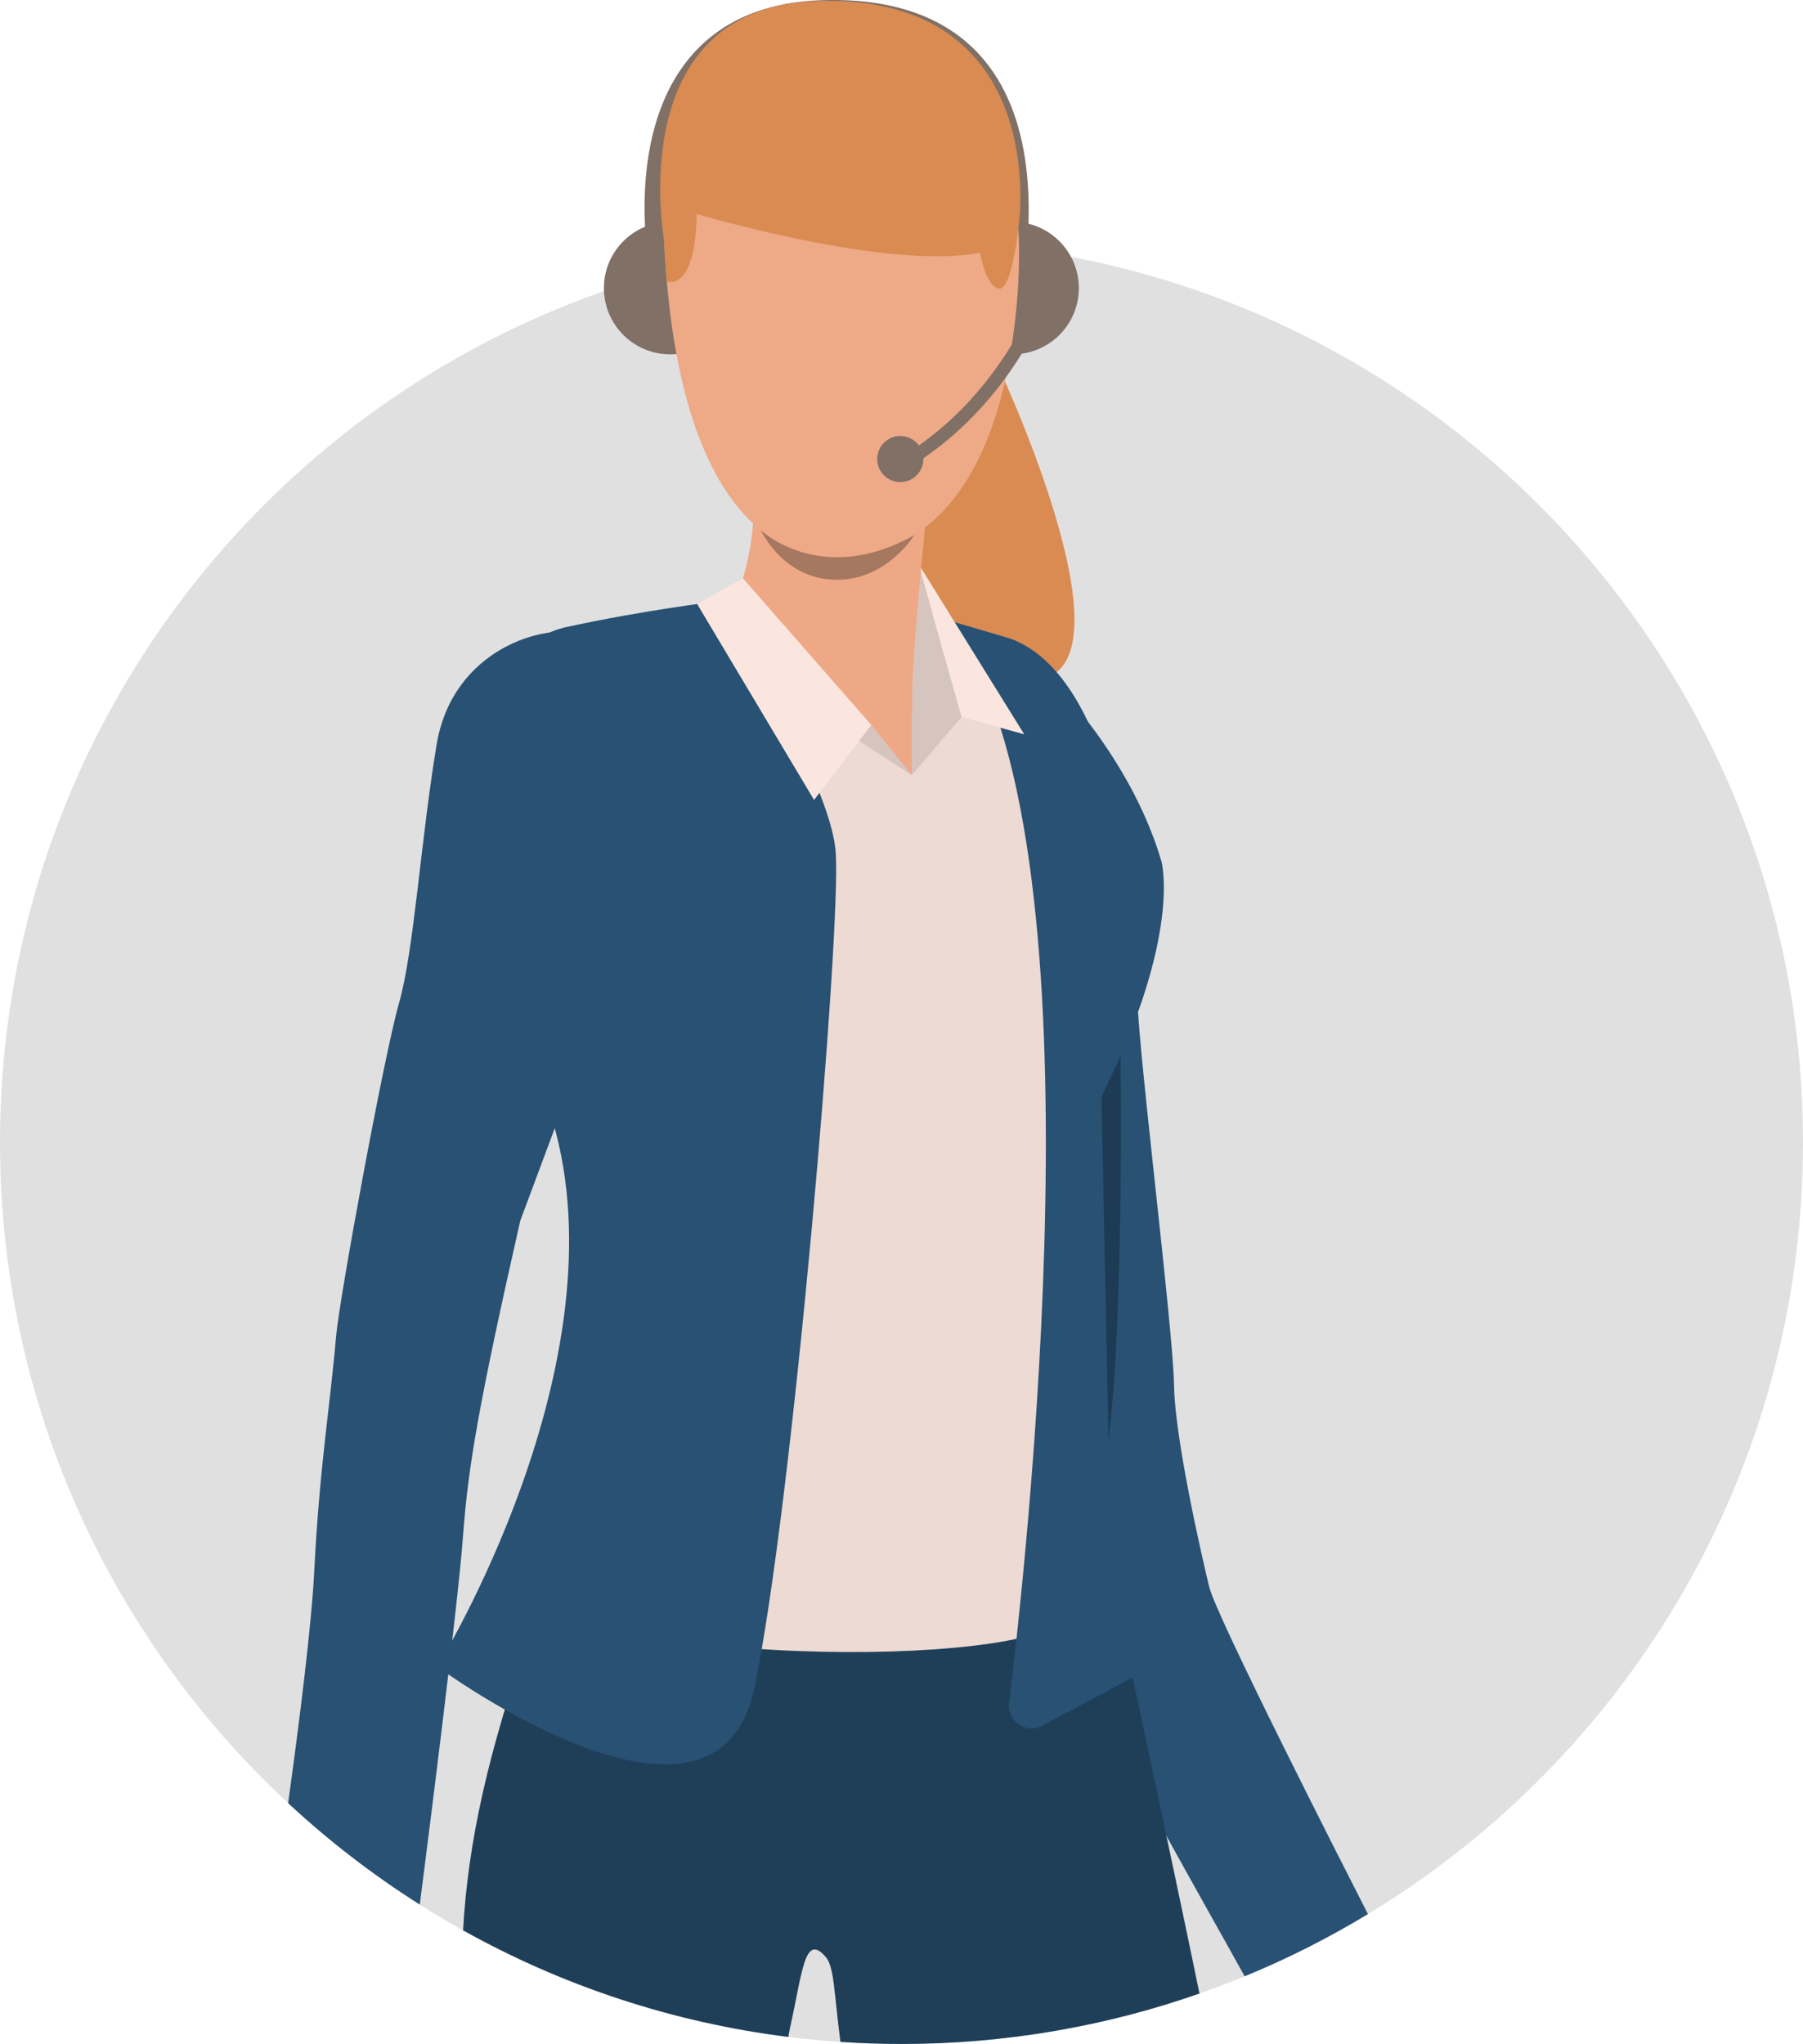 <?xml version="1.0" encoding="UTF-8"?>
<svg id="_Layer_" data-name="&amp;lt;Layer&amp;gt;" xmlns="http://www.w3.org/2000/svg" viewBox="0 0 512.91 581.43">
  <defs>
    <style>
      .cls-1 {
        fill: #eea987;
      }

      .cls-1, .cls-2, .cls-3, .cls-4, .cls-5, .cls-6, .cls-7, .cls-8, .cls-9, .cls-10, .cls-11, .cls-12 {
        stroke-width: 0px;
      }

      .cls-2 {
        fill: #1f3f59;
      }

      .cls-3 {
        fill: #285173;
      }

      .cls-4 {
        fill: #d98b52;
      }

      .cls-5 {
        fill: #e0e0e0;
      }

      .cls-6 {
        fill: #1d3b54;
      }

      .cls-7 {
        fill: #eea886;
      }

      .cls-8 {
        fill: #a77860;
      }

      .cls-9 {
        fill: #807066;
      }

      .cls-10 {
        fill: #eddad3;
      }

      .cls-11 {
        fill: #d6c5be;
      }

      .cls-12 {
        fill: #fae6de;
      }
    </style>
  </defs>
  <path class="cls-5" d="m512.91,324.98c0,93.07-49.57,174.55-123.76,219.5-11.16,6.76-22.87,12.7-35.07,17.7-4.24,1.75-8.52,3.38-12.87,4.9-26.53,9.3-55.06,14.35-84.76,14.35-5.84,0-11.64-.2-17.37-.59-4.98-.33-9.92-.8-14.81-1.41-33.25-4.16-64.52-14.69-92.54-30.33-4.17-2.32-8.27-4.77-12.3-7.32-13.37-8.47-25.91-18.13-37.45-28.86C31.54,466.1,0,399.22,0,324.98,0,183.35,114.81,68.53,256.45,68.53s256.46,114.82,256.46,256.46Z"/>
  <g>
    <path class="cls-9" d="m306.9,81.95c0,10.41-8.44,18.85-18.85,18.85s-18.85-8.44-18.85-18.85,8.44-18.85,18.85-18.85,18.85,8.44,18.85,18.85Z"/>
    <path class="cls-9" d="m209.5,81.95c0,10.41-8.44,18.85-18.85,18.85s-18.85-8.44-18.85-18.85,8.44-18.85,18.85-18.85,18.85,8.44,18.85,18.85Z"/>
    <path class="cls-9" d="m185.07,78.08c-.32-1.55-7.58-38.13,10.47-60.86C204.26,6.25,217.35.46,234.46.03c19.12-.48,33.81,4.56,43.68,15,17.12,18.1,14.76,47.22,13.87,58.19-.11,1.29-.19,2.32-.21,3.01l-5.57-.21c.03-.81.12-1.88.23-3.24.83-10.29,3.05-37.61-12.36-53.91-8.73-9.24-22.02-13.7-39.49-13.25-15.37.39-27.05,5.46-34.69,15.08-16.45,20.71-9.45,55.91-9.38,56.27l-5.46,1.12Z"/>
    <path class="cls-4" d="m283.15,102.45s40.65,85.71,12.67,90.84c-38.42,7.04-53.97-63.96-53.97-63.96l41.3-26.88Z"/>
    <path class="cls-3" d="m389.14,544.48c-11.16,6.76-22.87,12.7-35.07,17.7-7.39-13.54-44.85-79.01-49.19-92.37-6.23-19.15-18.21-73.6-18.68-77.88-.48-4.29-10.48-94.61-13.42-109.37-3.11-15.64-7.77-28.62-2.62-64.69,5.15-36.06,17.2-36.24,17.2-36.24,33.66,12.33,37.14,90.46,36.21,99.53-.93,9.06,10.13,95.4,10.42,112.99.24,14.97,7.69,47.75,9.99,57.22,2.07,8.57,38.26,79.61,45.16,93.1Z"/>
    <path class="cls-2" d="m341.21,567.08c-26.53,9.3-55.06,14.35-84.76,14.35-5.84,0-11.64-.2-17.37-.59-1.84-14.23-1.77-21.35-4.15-24.13-6.12-7.14-6.64,4.4-10.2,20.18-.15.65-.3,1.5-.46,2.54-33.25-4.16-64.52-14.69-92.54-30.33,1.38-24.52,6.88-50.32,19.5-85.93,68.38-192.95,164.9-14.48,164.9-14.48,0,0,17.69,82.31,25.09,118.39Z"/>
    <path class="cls-10" d="m251.98,168.64s23.27,10.99,31.35,12.61c8.08,1.62,39.43,42.34,44.93,57.21,5.5,14.87,0,37.17-11.31,63.35-11.31,26.18-.65,34.91-5.82,61.09-5.17,26.18-9.7,81.61-8.73,96.16.97,14.55-130.73,17.29-160.79-9.21,0,0,30.21-45.25,34.09-51.71,3.88-6.46.65-41.7-2.91-50.75-3.56-9.05-27.22-86.01-27.22-86.01,0,0-19.36-59.11-1.87-72.69,15.19-11.8,56.6-16,64.03-18.59,7.43-2.58,29.06-3.71,44.25-1.45Z"/>
    <path class="cls-11" d="m259.41,220.52l14.14-16.56-12.28-43.6s-4.12,24.28-1.86,60.16Z"/>
    <polygon class="cls-7" points="259.41 198.38 259.41 220.52 231.58 199.72 259.41 198.38"/>
    <polygon class="cls-11" points="259.41 220.52 247.86 206.22 210.48 167.1 196.35 179.55 259.41 220.52"/>
    <path class="cls-3" d="m203.53,171.14s32.66,49.57,34.22,71.39c1.56,21.82-12.14,185.02-23.11,237.48s-90.24-5.92-90.24-5.92c0,0,53.27-86.22,32.82-155.26-20.45-69.04-27.88-96.64-27.88-96.64,0,0,7.04-38.45,31.97-43.86,21.86-4.74,42.22-7.2,42.22-7.2Z"/>
    <path class="cls-3" d="m330.41,245.08s5.89,20.85-17.06,66.93c0,0,.36,58.97,1.01,77.4.65,18.42,13.67,84.67,13.67,84.67l-31.36,16.7c-4.57,2.68-10.23-1.04-9.6-6.29,6.43-53.02,27.34-254.13-17.83-308.19l18.13,5.34s32.2,26.35,43.04,63.44Z"/>
    <polygon class="cls-12" points="273.56 203.96 291.37 208.88 261.28 160.37 273.56 203.96"/>
    <path class="cls-6" d="m318.75,300.45s1.08,73.62-3.41,109.12l-1.99-97.56,5.4-11.56Z"/>
    <path class="cls-7" d="m263.78,144s-4.56,42.39-4.37,58.53c0,0-15.48,16.22-51.12-30.15,0,0,11.6-21.7,2.87-51.27-8.73-29.57,52.62,22.89,52.62,22.89Z"/>
    <path class="cls-1" d="m247.28,2.22s49.09,7.56,41.91,84.89c-7.19,77.33-50.51,71.19-53.41,71.13-2.89-.07-43.47,1.61-46.98-92.75,0,0-1.64-69.78,58.48-63.26Z"/>
    <path class="cls-4" d="m198.21,60.87s54.49,16.2,80.57,11.02c0,0,1.66,9.62,5.41,10.22,3.75.59,5.66-18.39,5.66-18.39,0,0,9.06-64.57-56.31-63.48-56.88.95-44.63,68.11-44.63,68.11l.77,11.74s8.15,3.22,8.52-19.22Z"/>
    <path class="cls-8" d="m216.47,150.86s17.19,16.29,43.63,1.34c0,0-7.81,13.05-22.63,12.72-14.82-.33-21-14.06-21-14.06Z"/>
    <polygon class="cls-12" points="247.86 206.22 231.58 227.55 198.33 171.83 211.34 164.49 247.86 206.22"/>
    <path class="cls-3" d="m172.29,282c-4.27,11.57-24.29,65.27-24.29,65.27-12,52.89-14.84,70.24-16.27,89.53-1.41,19.16-9.31,81.54-12.31,104.98-13.37-8.47-25.91-18.13-37.45-28.86,3.11-22.5,6.65-50.44,7.44-66.16,1.45-29.33,4.66-48.18,6.18-66.43.87-10.62,13.65-80.07,17.92-94.99,4.27-14.92,6.1-45.69,10.67-73.4,4.56-27.72,31.33-34.59,40.54-31.61,41.42,13.4,11.85,90.08,7.58,101.66Z"/>
    <path class="cls-9" d="m259.94,132.15l-1.98-3.14c25.62-16.13,35.79-42.47,35.89-42.74l3.48,1.31c-.42,1.13-10.72,27.78-37.39,44.57Z"/>
    <path class="cls-9" d="m262.67,130.58c0,3.62-2.94,6.56-6.56,6.56s-6.56-2.94-6.56-6.56,2.94-6.56,6.56-6.56,6.56,2.94,6.56,6.56Z"/>
  </g>
</svg>